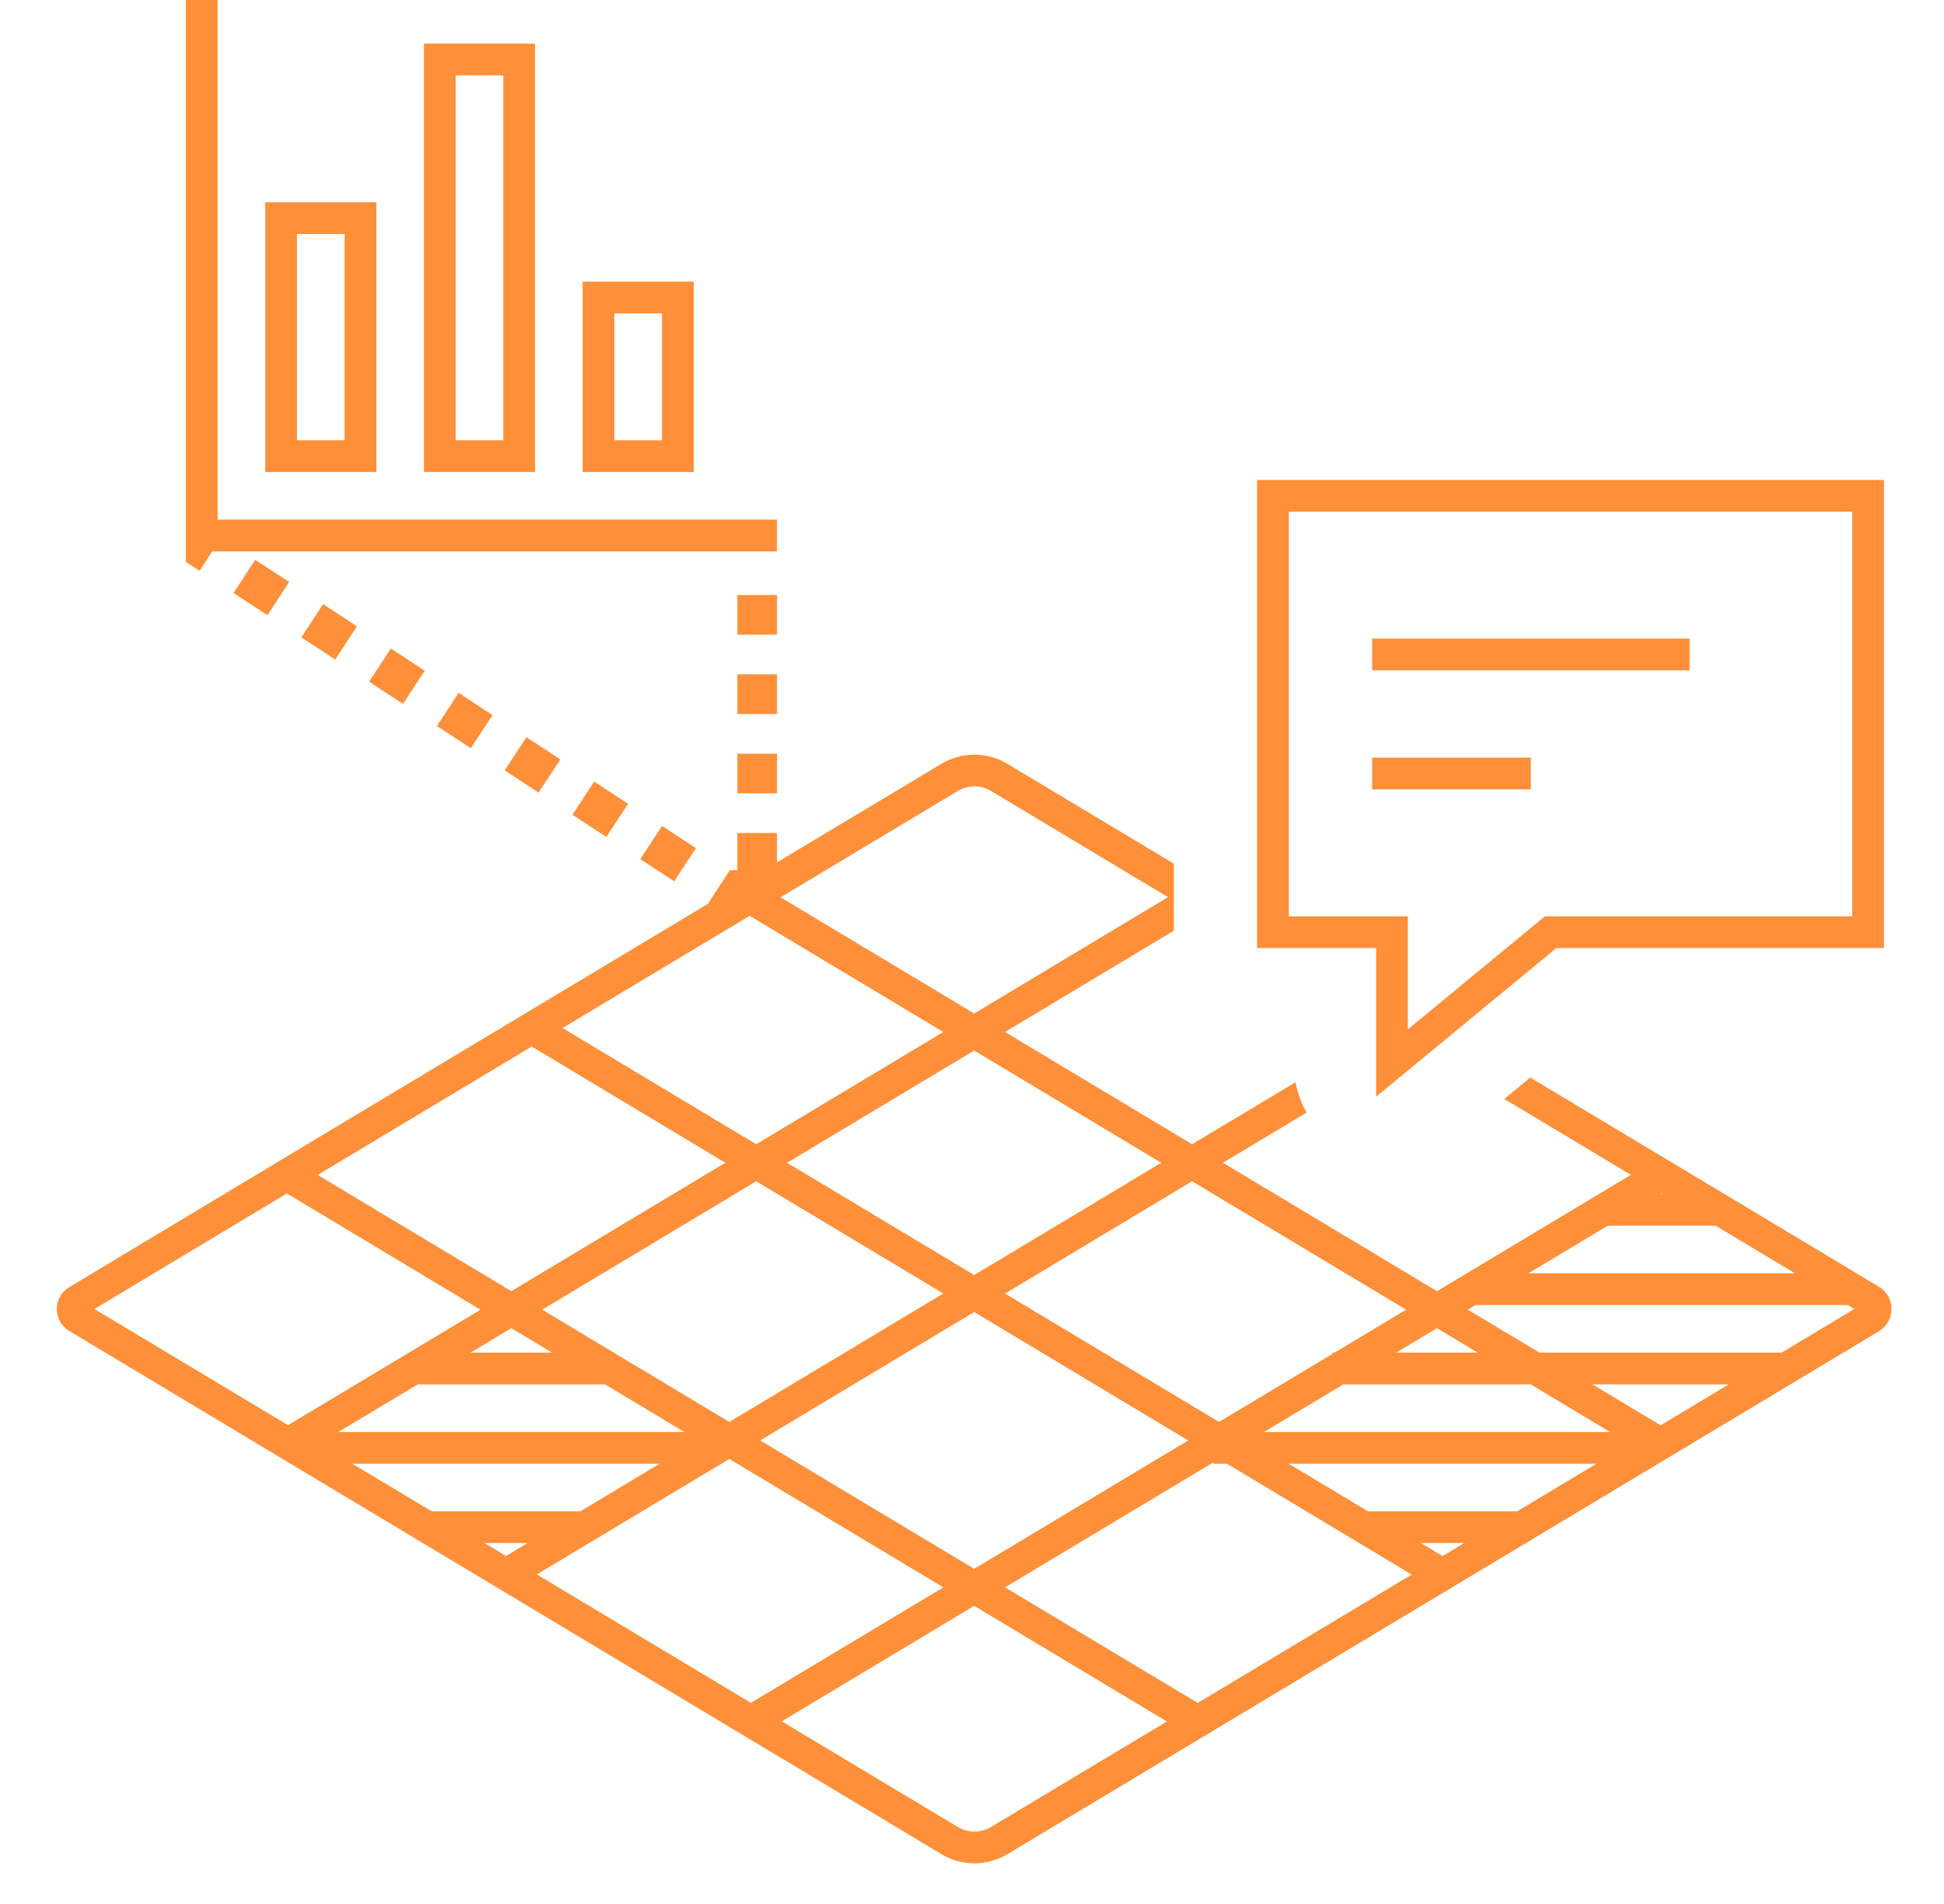 <svg width="49" height="48" viewBox="0 0 49 48" fill="none" xmlns="http://www.w3.org/2000/svg">
<path d="M47.361 32.44L38.571 27.165L37.917 27.705L41.107 29.619L36.22 32.551L30.826 29.314L32.934 28.049C32.799 27.811 32.705 27.552 32.655 27.283L30.048 28.847L25.332 26.017L29.586 23.464V21.773L25.392 19.256C25.141 19.105 24.854 19.025 24.562 19.025C24.269 19.025 23.982 19.104 23.731 19.255L19.586 21.74V21H18.586V21.935L18.395 21.94L17.848 22.777L17.854 22.781C11.819 26.401 3.511 31.386 1.748 32.448C1.652 32.505 1.572 32.586 1.517 32.682C1.462 32.779 1.432 32.889 1.432 33C1.432 33.112 1.461 33.222 1.516 33.319C1.571 33.416 1.65 33.497 1.746 33.554L23.731 46.744C23.982 46.895 24.269 46.975 24.562 46.975C24.854 46.975 25.141 46.895 25.392 46.744L31.904 42.837L31.949 42.81L32.107 42.714L32.197 42.661L47.361 33.561C47.458 33.502 47.537 33.42 47.593 33.322C47.648 33.224 47.677 33.113 47.677 33C47.677 32.887 47.648 32.776 47.593 32.678C47.537 32.58 47.458 32.498 47.361 32.44ZM41.884 30.085L41.909 30.1H41.859L41.884 30.085ZM40.526 30.9H43.242L45.242 32.1H38.526L40.526 30.9ZM37.247 34.1H35.193L36.22 33.484L37.247 34.1ZM30.048 29.78L35.443 33.017L33.639 34.1H33.586V34.132L30.726 35.848L25.332 32.611L30.048 29.78ZM13.666 33.017L19.061 29.78L23.777 32.61L18.383 35.848L13.666 33.017ZM13.916 34.1H11.862L12.889 33.484L13.916 34.1ZM24.555 33.077L29.949 36.314L24.555 39.551L19.161 36.314L24.555 33.077ZM29.271 29.314L24.555 32.144L19.838 29.314L24.555 26.484L29.271 29.314ZM24.143 19.941C24.27 19.865 24.414 19.825 24.562 19.825C24.709 19.825 24.854 19.865 24.98 19.941L29.44 22.618L24.555 25.551L19.674 22.621L24.143 19.941ZM18.896 23.088L23.777 26.017L19.061 28.847L14.179 25.917C15.822 24.932 17.439 23.964 18.896 23.088ZM13.402 26.384L18.283 29.314L12.889 32.551L8.007 29.621L13.402 26.384ZM2.38 33.001L7.23 30.088L12.112 33.018L7.26 35.929L2.38 33.001ZM10.53 34.9H15.249L17.249 36.1H8.529L10.53 34.9ZM8.878 36.9H16.629L14.629 38.1H10.879L8.878 36.9ZM12.754 39.226L12.211 38.9H13.297L12.754 39.226ZM13.531 39.692L18.383 36.781L23.778 40.018L18.926 42.929L13.531 39.692ZM24.981 46.058C24.855 46.134 24.71 46.175 24.562 46.175C24.415 46.175 24.27 46.135 24.143 46.059L19.703 43.396L24.555 40.484L29.412 43.399L24.981 46.058ZM30.189 42.932L25.332 40.018L30.586 36.865V36.9H30.925L35.583 39.696L30.189 42.932ZM36.361 39.229L35.811 38.899H36.909L36.361 39.229ZM38.242 38.1H34.479L32.479 36.9H40.242L38.242 38.1ZM31.861 36.1L33.861 34.9H38.58L40.58 36.1H31.861ZM41.855 35.932L40.135 34.9H43.575L41.855 35.932ZM44.908 34.1H38.802L36.997 33.017L37.193 32.9H46.574L46.741 33L44.908 34.1ZM4.686 14.165V0H5.486V13.1H19.586V13.9H5.351L5.031 14.39L4.686 14.165ZM13.486 1.1H10.686V11.9H13.486V1.1ZM12.686 11.1H11.486V1.9H12.686V11.1ZM17.486 7.1H14.686V11.9H17.486V7.1ZM16.686 11.1H15.486V7.9H16.686V11.1ZM9.486 5.1H6.686V11.9H9.486V5.1ZM8.686 11.1H7.486V5.9H8.686V11.1ZM14.429 20.54L14.977 19.704L15.832 20.263L15.284 21.1L14.429 20.54ZM5.886 14.95L6.433 14.113L7.288 14.672L6.741 15.509L5.886 14.95ZM12.721 19.422L13.269 18.585L14.124 19.145L13.576 19.981L12.721 19.422ZM16.139 21.659L16.687 20.822L17.542 21.381L16.994 22.218L16.139 21.659ZM11.013 18.304L11.561 17.467L12.415 18.027L11.867 18.863L11.013 18.304ZM9.303 17.186L9.852 16.349L10.706 16.909L10.158 17.745L9.303 17.186ZM7.595 16.068L8.143 15.231L8.997 15.79L8.449 16.627L7.595 16.068ZM18.586 19H19.586V20H18.586V19ZM19.586 18H18.586V17H19.586V18ZM19.586 16H18.586V15H19.586V16ZM38.586 19.9H34.586V19.1H38.586V19.9ZM42.586 16.9H34.586V16.1H42.586V16.9ZM34.686 27.648L39.23 23.9H47.486V12.1H31.686V23.9H34.686V27.648ZM32.486 23.1V12.9H46.686V23.1H38.942L35.486 25.951V23.101L32.486 23.1Z" fill="#FF8F39"/>
</svg>
